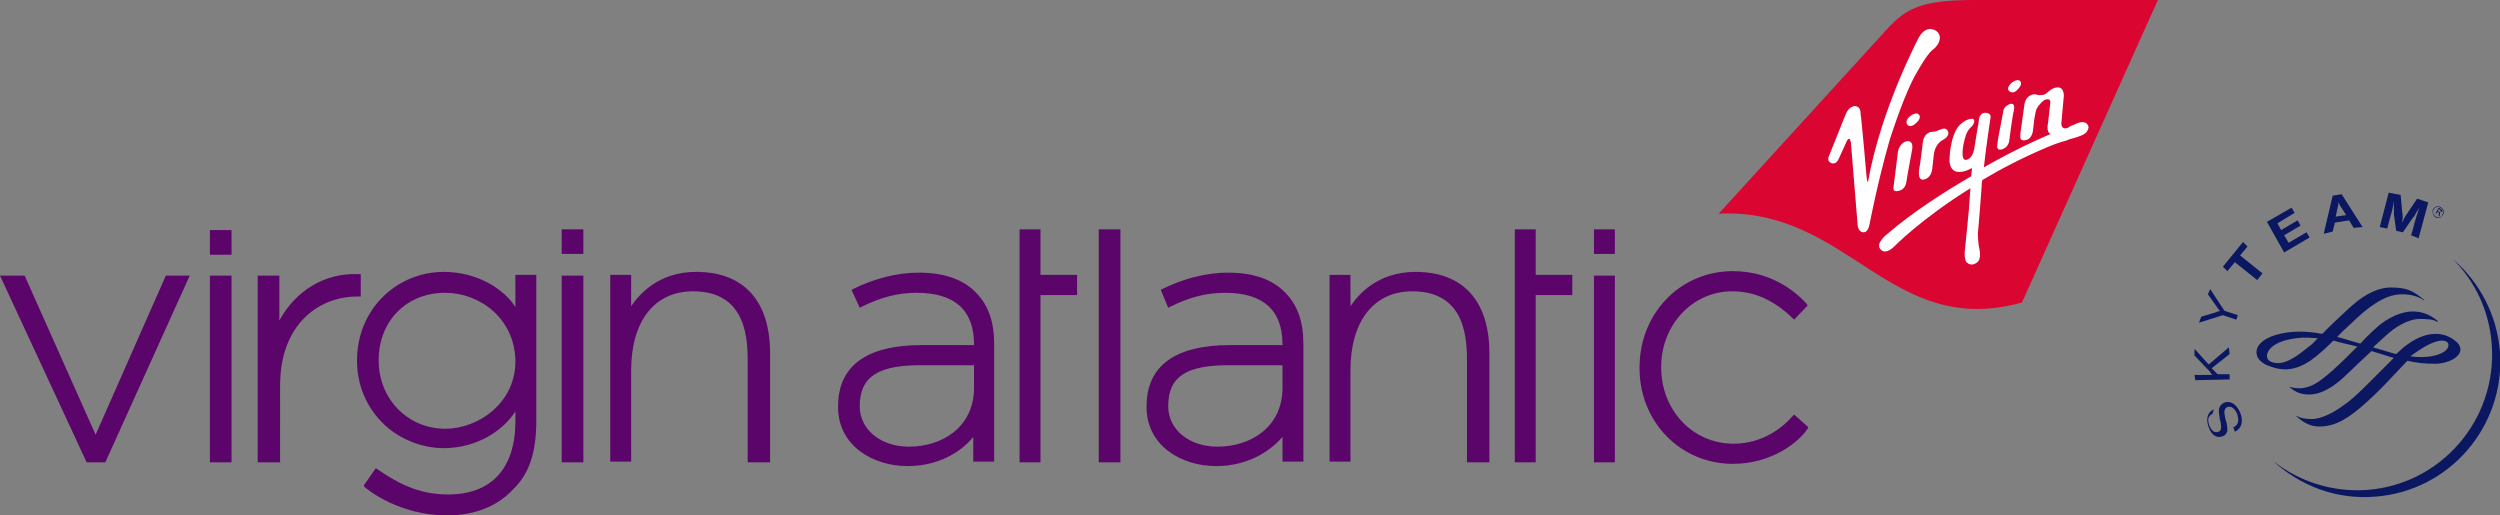 <svg xmlns="http://www.w3.org/2000/svg" xmlns:xlink="http://www.w3.org/1999/xlink" x="0px" y="0px" viewBox="0 0 334.7 69" style="enable-background:new 0 0 334.7 69;" xml:space="preserve"><rect x="0" y="0" width="334.7" height="69" fill="#808080" stroke="none"/><style type="text/css">	.st0{display:none;}	.st1{display:inline;fill:#FFFFFF;}	.st2{display:inline;fill:#5B056A;}	.st3{fill:#5B056A;}	.st4{fill:#FFFFFF;}	.st5{fill:#0B1761;}</style><g id="background" class="st0">	<rect x="-41" y="-39.6" class="st1" width="416.7" height="140.9"></rect></g><g id="V_spacing" class="st0">	<polygon class="st2" points="265.7,0 263.2,0 251.7,-25 255,-25 264.6,-3.7 274,-25 277.1,-25 265.7,0  "></polygon>	<polygon class="st2" points="253.6,91.7 251.1,91.7 239.5,66.7 242.9,66.7 252.4,88 261.8,66.7 265,66.7 253.6,91.7  "></polygon>	<polygon class="st2" points="359.8,40 359.8,42.5 334.7,54.1 334.7,50.7 356,41.2 334.7,31.8 334.7,28.6 359.8,40  "></polygon>	<polygon class="st2" points="0,40 0,42.5 -25,54.1 -25,50.7 -3.7,41.2 -25,31.8 -25,28.6 0,40  "></polygon></g><g id="artwork">	<g>		<g>			<path class="st3" d="M14.1,61.9h-2.5L0,36.9h3.3l9.5,21.3l9.4-21.3h3.2L14.1,61.9L14.1,61.9z M31,34.1h-2.9v-3.3H31V34.1L31,34.1    z M31,61.9h-2.9v-25H31V61.9L31,61.9z M78.1,34h-2.9v-3.3h2.9V34L78.1,34z M78.1,61.9h-2.9v-25h2.9V61.9L78.1,61.9z M150,61.9    h-2.9V30.7h2.9V61.9L150,61.9z M216.2,34h-2.8v-3.3h2.8V34L216.2,34z M216.2,61.9h-2.8v-25h2.8V61.9L216.2,61.9z M139.3,61.9    h-2.8V30.7h2.8v6.1h4.9v2.7h-4.9V61.9L139.3,61.9z M205.6,61.9h-2.8V30.7h2.8v6.1h4.9v2.7h-4.9V61.9L205.6,61.9z M121.5,62.4    c-4.6,0-9.3-2.7-9.3-7.9v-0.1c0-5.4,3.8-8.2,11.2-8.2h7v-0.1c0-4.6-2.6-6.9-7.7-6.9c-2.5,0-4.8,0.6-7.4,1.9l-0.2,0.1l-1.1-2.4    l0.2-0.1c2.8-1.4,5.9-2.2,8.8-2.2c3.4,0,5.9,0.9,7.6,2.6c1.7,1.7,2.5,3.9,2.5,7v15.7h-2.8v-3.3C129.2,59.9,126.3,62.4,121.5,62.4    L121.5,62.4z M115.1,54.4c0,3.1,2.8,5.4,6.6,5.4c4.3,0,8.7-2.5,8.7-7.9v-3h-6.7C117.6,48.8,115.1,50.4,115.1,54.4L115.1,54.4    L115.1,54.4z M162.8,62.4c-4.6,0-9.3-2.7-9.3-7.9v-0.1c0-5.4,3.8-8.2,11.2-8.2h7v-0.1c0-4.6-2.6-6.9-7.7-6.9    c-2.5,0-4.8,0.6-7.4,1.9l-0.2,0.1l-1-2.4l0.2-0.1c2.8-1.4,5.9-2.2,8.8-2.2c3.4,0,5.9,0.9,7.6,2.6c1.7,1.7,2.5,3.9,2.5,7v15.7    h-2.8v-3.3C170.5,59.9,167.6,62.4,162.8,62.4L162.8,62.4z M156.4,54.4c0,3.1,2.8,5.4,6.6,5.4c4.3,0,8.7-2.5,8.7-7.9v-3h-6.7    C158.8,48.8,156.4,50.4,156.4,54.4L156.4,54.4L156.4,54.4z M103,61.9h-2.9V48.6c0-2.9,0-9.6-7.3-9.6c-5.2,0-8.3,4-8.3,10.6v12.2    h-2.8v-25h2.8V41c1-1.5,3.6-4.6,8.7-4.6c6.4,0,9.9,3.9,9.9,10.9V61.9L103,61.9z M199.3,61.9h-2.9V48.6c0-2.9,0-9.6-7.3-9.6    c-5.2,0-8.3,4-8.3,10.6v12.2h-2.8v-25h2.8V41c1-1.5,3.6-4.6,8.7-4.6c6.4,0,9.9,3.9,9.9,10.9V61.9L199.3,61.9z M59.9,69    c-6.5,0-10.6-3.4-11.1-3.8L48.7,65l1.6-2.3l0.2,0.1c2.5,1.7,5.3,3.4,9.5,3.4c5.8,0,9-3.5,9-9.8v-1.3c-1.7,2.6-5.2,4.9-9.6,4.9    c-2.9,0-5.9-1.2-8-3.2c-2.3-2.2-3.6-5.2-3.6-8.5v-0.1c0-3.3,1.3-6.4,3.6-8.6c2.2-2.1,5.1-3.2,8-3.2c4.4,0,8,2.2,9.6,4.7v-4.3h2.8    v19.5c0,4.2-0.9,7.1-3.1,9.2C66.6,67.8,63.5,69,59.9,69L59.9,69z M59.6,39.2c-5.2,0-8.9,3.8-8.9,9v0.1c0,5.1,3.9,9.1,8.9,9.1    c4.5,0,9.4-3.5,9.4-9v-0.1C68.9,42.6,64.2,39.2,59.6,39.2L59.6,39.2z M232,62.1c-7,0-12.5-5.6-12.5-12.8v-0.1    c0-7.3,5.5-12.9,12.5-12.9c5.7,0,9,3.4,9.9,4.4l0.1,0.2l-1.8,1.9l-0.2-0.2c-2.5-2.4-5.1-3.6-8.1-3.6c-5.3,0-9.5,4.5-9.5,10.1v0.1    c0,5.7,4.2,10.2,9.7,10.2c4,0,6.7-2.3,7.9-3.7l0.2-0.2l1.9,1.7l-0.1,0.2C240.9,59.1,237.3,62.1,232,62.1L232,62.1z M37.4,61.9    h-2.9v-25h2.9v6c2.2-4,6.1-6.4,10.6-6.2l0.3,0v3h-0.5c-5.1,0-10.3,3.7-10.3,11.9V61.9L37.4,61.9z"></path>			<g>				<g>					<defs>						<path id="SVGID_1_" d="M288.9,0h-24.5c-7.6,0-9.4,1.2-12.4,4.6l-21.9,24c17.5-0.8,22.9,16.8,40.6,11.9L288.9,0z"></path>					</defs>					<use xlink:href="#SVGID_1_" style="overflow:visible;fill:#DA0530;"></use>					<clipPath id="SVGID_00000180335928963958581570000009225320952604077222_">						<use xlink:href="#SVGID_1_" style="overflow:visible;"></use>					</clipPath>				</g>				<path class="st4" d="M256.8,9.4c0,0,1.1-2,1.9-2.7c0,0,0.9-0.6,1-1.5c0,0,0.1-0.6-0.4-1c0,0-1.3-1.1-2.4,0.8     c0,0-5.1,9.6-6.8,19.3c0,0-0.1,0.3-0.2-0.6c0,0-0.7-8.1-0.8-8.4c0-0.3,0-1-0.7-1.1c0,0-0.8-0.1-1.3,1.1l-2.2,5.5     c0,0-0.4,0.7,0.2,1c0,0,0.7,0.4,1.1-0.6l1-2.2c0.2-0.5,0.4-0.4,0.4-0.4c0.1,0,0.2,0.5,0.2,0.5s0.9,10.9,0.9,11     c0,0.1,0.1,1,0.8,1c0.5,0,0.7-0.6,0.8-1.1c0.1-0.5,1.1-5.7,2.7-11.3C254.2,15,255.6,11.3,256.8,9.4z M255.3,18.9     c-1,0.2-1.2,1.4-1.2,1.4l-0.6,4.8c-0.1,0.9,1.1,0.3,1.1,0.3c0.5-0.3,0.6-0.9,0.6-0.9l0.2-1.2L256,20     C256.2,18.7,255.3,18.9,255.3,18.9z M257.4,19.3c0,0-0.3,2.5-0.4,3c0,0-0.5,2.1,0.7,1.7c0,0,0.9-0.2,1-1.5l0.2-1.8     c0,0,0.1-1.3,1.1-1.9c0,0,1.1-0.5,0.8-1.2c0,0-0.2-0.6-0.9-0.3c-0.5,0.2-0.8,0.3-0.8,0.3s-0.7,0.1-0.8,0.1     C258.4,17.8,257.5,17.8,257.4,19.3z M256.5,16.5c0.7-0.6,0.5-1,0.5-1c-0.3-0.7-1.2,0-1.2,0c-0.8,0.6-0.5,1.1-0.5,1.1     C255.7,17.3,256.5,16.5,256.5,16.5z M268,20c0,0,0.9-0.2,1-1.2c0,0,0.5-3.8,0.6-3.9c0-0.1,0.3-1.1-0.4-1c0,0-0.9,0.2-1,1     l-0.7,3.7l-0.1,0.8C267.4,19.4,267.2,20.2,268,20z M270.1,12c0,0,0.7-0.6,0.4-1.1c0,0-0.3-0.5-1.2,0.2c0,0-0.8,0.7-0.3,1.1     C269,12.2,269.5,12.7,270.1,12z M279.5,16.7c-0.2-0.3-0.6-0.5-1.4-0.2c-0.9,0.4-1.2,0.5-1.2,0.6c0,0-1.1,0.5-0.9-0.9l0.3-3.3     c0,0,0.1-1.2-0.8-1.2c0,0-0.5-0.1-1.3,0.6c0,0-0.4,0.4-0.7,0.4c-0.2,0-0.4,0.1-0.7,0c-0.3-0.1-0.6-0.1-0.8,0c0,0-0.9,0.2-1,1.5     l-0.4,2.9c0,0-0.2,1.1-0.1,1.4c0,0,0.1,0.5,0.9,0.2c0,0,0.7-0.2,0.8-1.4c0,0,0.2-2.3,0.5-2.8c0,0,0.4-0.7,1-1.1     c0,0,0.8-0.4,0.8,0.3l-0.3,2.7c0,0-0.3,1.3,0.3,1.5c0,0,0.1,0-0.1,0.1c0,0-3.9,1.6-8.8,4.4c0.3-2.8,0.9-6.7,0.9-6.7     c0.1-0.6-0.7-0.6-0.7-0.6c-0.8,0-0.9,0.9-0.9,1.3c-0.1,0.4-0.6,3.6-0.6,3.6c-0.3,1.4-1.1,1.4-1.1,1.4c-0.8,0.1-0.3-2.2-0.3-2.2     c0.2-0.8,0.3-1.5,0.9-2.1c0.6-0.5,0.7-1.2,0.2-1.2c-0.8,0-1.6,0.8-1.6,0.8c-1.4,1.4-1.4,4.8-1.4,4.8c0,1.1,0.7,1.4,0.7,1.4     c0.9,0.4,2.1-0.3,2.1-0.3c0.3-0.2,0.2,0.1,0.2,0.1l-0.1,0.9c-3.6,2.1-7.7,4.7-11.2,7.7c0,0-1.6,1.2-1,2c0.6,0.8,1.5,0.1,1.9-0.3     c0,0,3.6-3.7,10.2-7.8l-0.2,2.8c-0.1,1.2-0.5,5.1-0.5,5.1c-0.2,1.5,0.1,1.8,0.1,1.9c0.1,0.2,0.7,0.7,1.4,0.2     c0.8-0.5,0.4-1.8,0.3-2.4c-0.1-0.6-0.1-1.6-0.1-1.6c0.1-0.8,0.5-6.2,0.5-6.2c0-0.2,0-0.5,0.1-0.9c2.5-1.5,5.4-3,8.7-4.4     c0,0,1.4-0.6,2.6-0.9c0,0,0.4-0.2,0.9-0.3c0.7-0.2,1.6-0.5,1.8-0.9C279.6,17.3,279.7,17,279.5,16.7z"></path>			</g>		</g>		<g id="SKT_00000057122528534173080680000013223340899783127972_">			<path class="st5" d="M328.4,34.7L328.4,34.7c3,3,4.9,7,5.2,11.5c0.7,10-6.8,18.7-16.8,19.4c-4.7,0.3-9.1-1.2-12.5-3.9l0,0    c3.6,3.3,8.4,5.2,13.6,4.8c10-0.7,17.5-9.4,16.8-19.4C334.3,42.2,332,37.8,328.4,34.7"></path>			<path class="st5" d="M296.2,55.4c-0.6,0.3-0.7,0.8-0.4,1.6c0.3,0.7,0.7,1,1.2,0.8c0.4-0.1,0.4-0.5,0.3-1.3l-0.1-0.3    c-0.1-0.8-0.2-1.2-0.1-1.5c0.1-0.4,0.3-0.6,0.7-0.8c0.8-0.3,1.6,0.2,2.1,1.3c0.5,1.2,0.2,2.2-0.7,2.6l-0.2-0.6    c0.7-0.3,0.8-0.9,0.5-1.8c-0.3-0.7-0.8-1.1-1.3-0.9c-0.4,0.2-0.5,0.5-0.3,1.4l0.1,0.4l0.1,0.3c0.1,0.6,0.1,0.8,0.1,1.1    c-0.1,0.3-0.3,0.6-0.6,0.7c-0.8,0.3-1.5-0.1-1.9-1.2c-0.4-1.1-0.2-2,0.7-2.4L296.2,55.4z"></path>			<polygon class="st5" points="295.7,48.8 298.4,46.5 298.5,47.4 296.1,49.3 296.9,50.1 298.5,50.1 298.5,50.8 293.9,50.9     293.8,50.2 295.7,50.2 295.9,50.2 296.2,50.2 296,50 295.9,49.8 293.8,47.6 293.8,46.7    "></polygon>			<path class="st5" d="M297.8,41.6l1.8,0.6l-0.2,0.6l-1.8-0.6l-3.2,1l0.3-0.8l2-0.6l0.2-0.1c0.1,0,0.2,0,0.3-0.1    c-0.2-0.2-0.2-0.2-0.4-0.5l-1.2-1.7l0.3-0.7L297.8,41.6z"></path>			<polygon class="st5" points="300.9,33 299.9,34.2 302.9,36.6 302.2,37.5 299.2,35.1 298.2,36.3 297.6,35.7 300.3,32.4    "></polygon>			<polygon class="st5" points="307.2,28.5 304.9,29.9 305.4,30.8 307.6,29.5 308,30.2 305.8,31.5 306.4,32.5 308.8,31.1     309.2,31.8 305.8,33.8 303.5,29.7 306.8,27.8    "></polygon>			<path class="st5" d="M316.3,30.4l-1.2,0.1l-0.6-1l-1.9,0.3l-0.3,1.2l-1.2,0.3l1.2-5.1l1.2-0.2L316.3,30.4z M313.6,28    c-0.3-0.4-0.4-0.6-0.5-1c0,0.3-0.1,0.6-0.2,1.1l-0.2,0.9l1.4-0.2L313.6,28z"></path>			<path class="st5" d="M323.8,31.9l-1-0.4l0.4-1.4c0-0.2,0.1-0.4,0.2-0.7c0.1-0.3,0.1-0.5,0.2-0.7c0.1-0.2,0.1-0.4,0.2-0.6l0.1-0.3    c-0.3,0.5-0.4,0.6-0.6,1c-0.1,0.2-0.2,0.3-0.3,0.4l-1.3,1.9l-0.9-0.2l-0.3-2.2c0-0.1,0-0.3,0-0.5c0-0.3,0-0.5,0-0.7    c0-0.1,0-0.3,0-0.6l-0.1,0.6c-0.1,0.6-0.2,0.9-0.4,1.6l-0.4,1.5l-1-0.2l1.2-4.6l1.6,0.3l0.2,2.2c0.1,0.5,0.1,0.9,0,1.5    c0.2-0.3,0.2-0.5,0.4-0.8c0.1-0.2,0.3-0.4,0.4-0.6l1.2-1.8l1.5,0.5L323.8,31.9z"></path>			<path class="st5" d="M314.9,40.9c-0.6,0.5-1.7,1.6-2.8,2.6l-1.2,1.2c-1-0.2-2-0.3-3-0.3c-2.3,0-4.4,0.6-5.3,1.6    c-0.4,0.4-0.5,0.8-0.5,1.2c0,1.1,1.3,1.7,1.7,1.8c2,0.8,3.7,0.5,5.5-0.7c1-0.7,2.2-1.8,3.1-2.7c0.7,0.2,1.5,0.4,2.4,0.6l0.8,0.2    c-1,1-2.1,2.1-3.1,3l-0.1,0.1c-1.4,1.2-2.4,2.1-3.8,2.4c-1,0.2-1.7,0-2-0.1c0,0-0.1,0-0.1,0c0.8,0.7,1.6,1.1,3,1    c1.3-0.1,2.8-0.9,4.4-2.4l2.1-2l1.5-1.4c0,0,2.9,0.9,2.9,0.9c0,0,0.1,0,0.1,0c0,0-1.8,1.8-1.8,1.8l-1.6,1.6    c-1.6,1.6-2.5,2.4-3.4,3c-1.5,1.1-2.9,1.7-4,1.8c-0.6,0-1.5,0-2.2-0.4c0,0-0.1,0-0.1,0c0.8,0.7,1.8,1.5,3.4,1.4    c1.9-0.1,3.6-1,6.2-3.4c1.2-1.1,2.4-2.3,3.4-3.4l1.9-2c1.3,0.3,2.4,0.4,3.7,0.4c1.8,0,3.4-0.9,3.4-1.9c0-0.7-0.6-1.1-1-1.4    c-0.3-0.2-1.1-0.7-2.3-0.7c-1.4,0-2.8,0.6-4.3,1.8l-1,0.9c0,0-0.4-0.1-0.4-0.1l-2.7-0.8c0.8-0.7,1.5-1.4,2.1-1.9    c1.5-1.3,3.1-1.9,4.1-1.9c0.7,0,1.9,0,2.4,0.4c0,0,0.1-0.1,0.1-0.1c-1.3-1.1-2.5-1.3-3.4-1.3c-0.9,0-2.4,0.3-4.3,1.7    c-0.7,0.6-1.7,1.5-2.7,2.6c0,0-1.4-0.4-1.4-0.4l-0.3-0.1l-1.4-0.4c0,0,0.8-0.8,0.8-0.8c1-0.9,1.9-1.8,2.6-2.4    c2.6-2.2,4.2-2.5,5.3-2.5c1.2,0,2.2,0.3,2.9,0.8c0,0,0.1,0,0.1,0c-1.5-1.3-2.5-1.7-4.3-1.7C318.6,38.4,316.7,39.3,314.9,40.9     M304.7,48.6c-0.8-0.1-1.2-0.4-1.2-1c0-0.1,0.1-2.1,4.8-2.4c0.5,0,1.1,0,2,0.1c0,0-0.5,0.5-0.5,0.5l-0.3,0.3    C308.3,47,306.4,48.8,304.7,48.6 M323.7,47c1.3-0.9,2.5-1.4,3.2-1.4c0.4,0,0.9,0.1,0.9,0.6c0,0.5-0.5,1-1.5,1.3    c-0.9,0.3-2.2,0.4-3.6,0.2C323.1,47.4,323.4,47.2,323.7,47"></path>			<path class="st5" d="M325.7,28.1c0.2-0.4,0.6-0.6,1-0.4c0.4,0.2,0.6,0.6,0.4,1c-0.2,0.4-0.6,0.6-1,0.4    C325.8,29,325.6,28.5,325.7,28.1 M327,28.7c0.2-0.3,0.1-0.7-0.3-0.9c-0.3-0.2-0.7-0.1-0.9,0.3c-0.2,0.3,0,0.7,0.3,0.9    C326.5,29.2,326.9,29.1,327,28.7 M326.6,29l-0.1-0.1l0-0.5l-0.1-0.1l-0.2,0.3l-0.1-0.1l0.4-0.7l0.3,0.2c0.1,0.1,0.2,0.2,0.2,0.3    c-0.1,0.1-0.2,0.1-0.3,0.1L326.6,29z M326.5,28.3c0.1,0.1,0.2,0.2,0.3,0c0-0.1-0.1-0.1-0.1-0.2l-0.2-0.1l-0.1,0.2L326.5,28.3z"></path>		</g>	</g></g></svg>